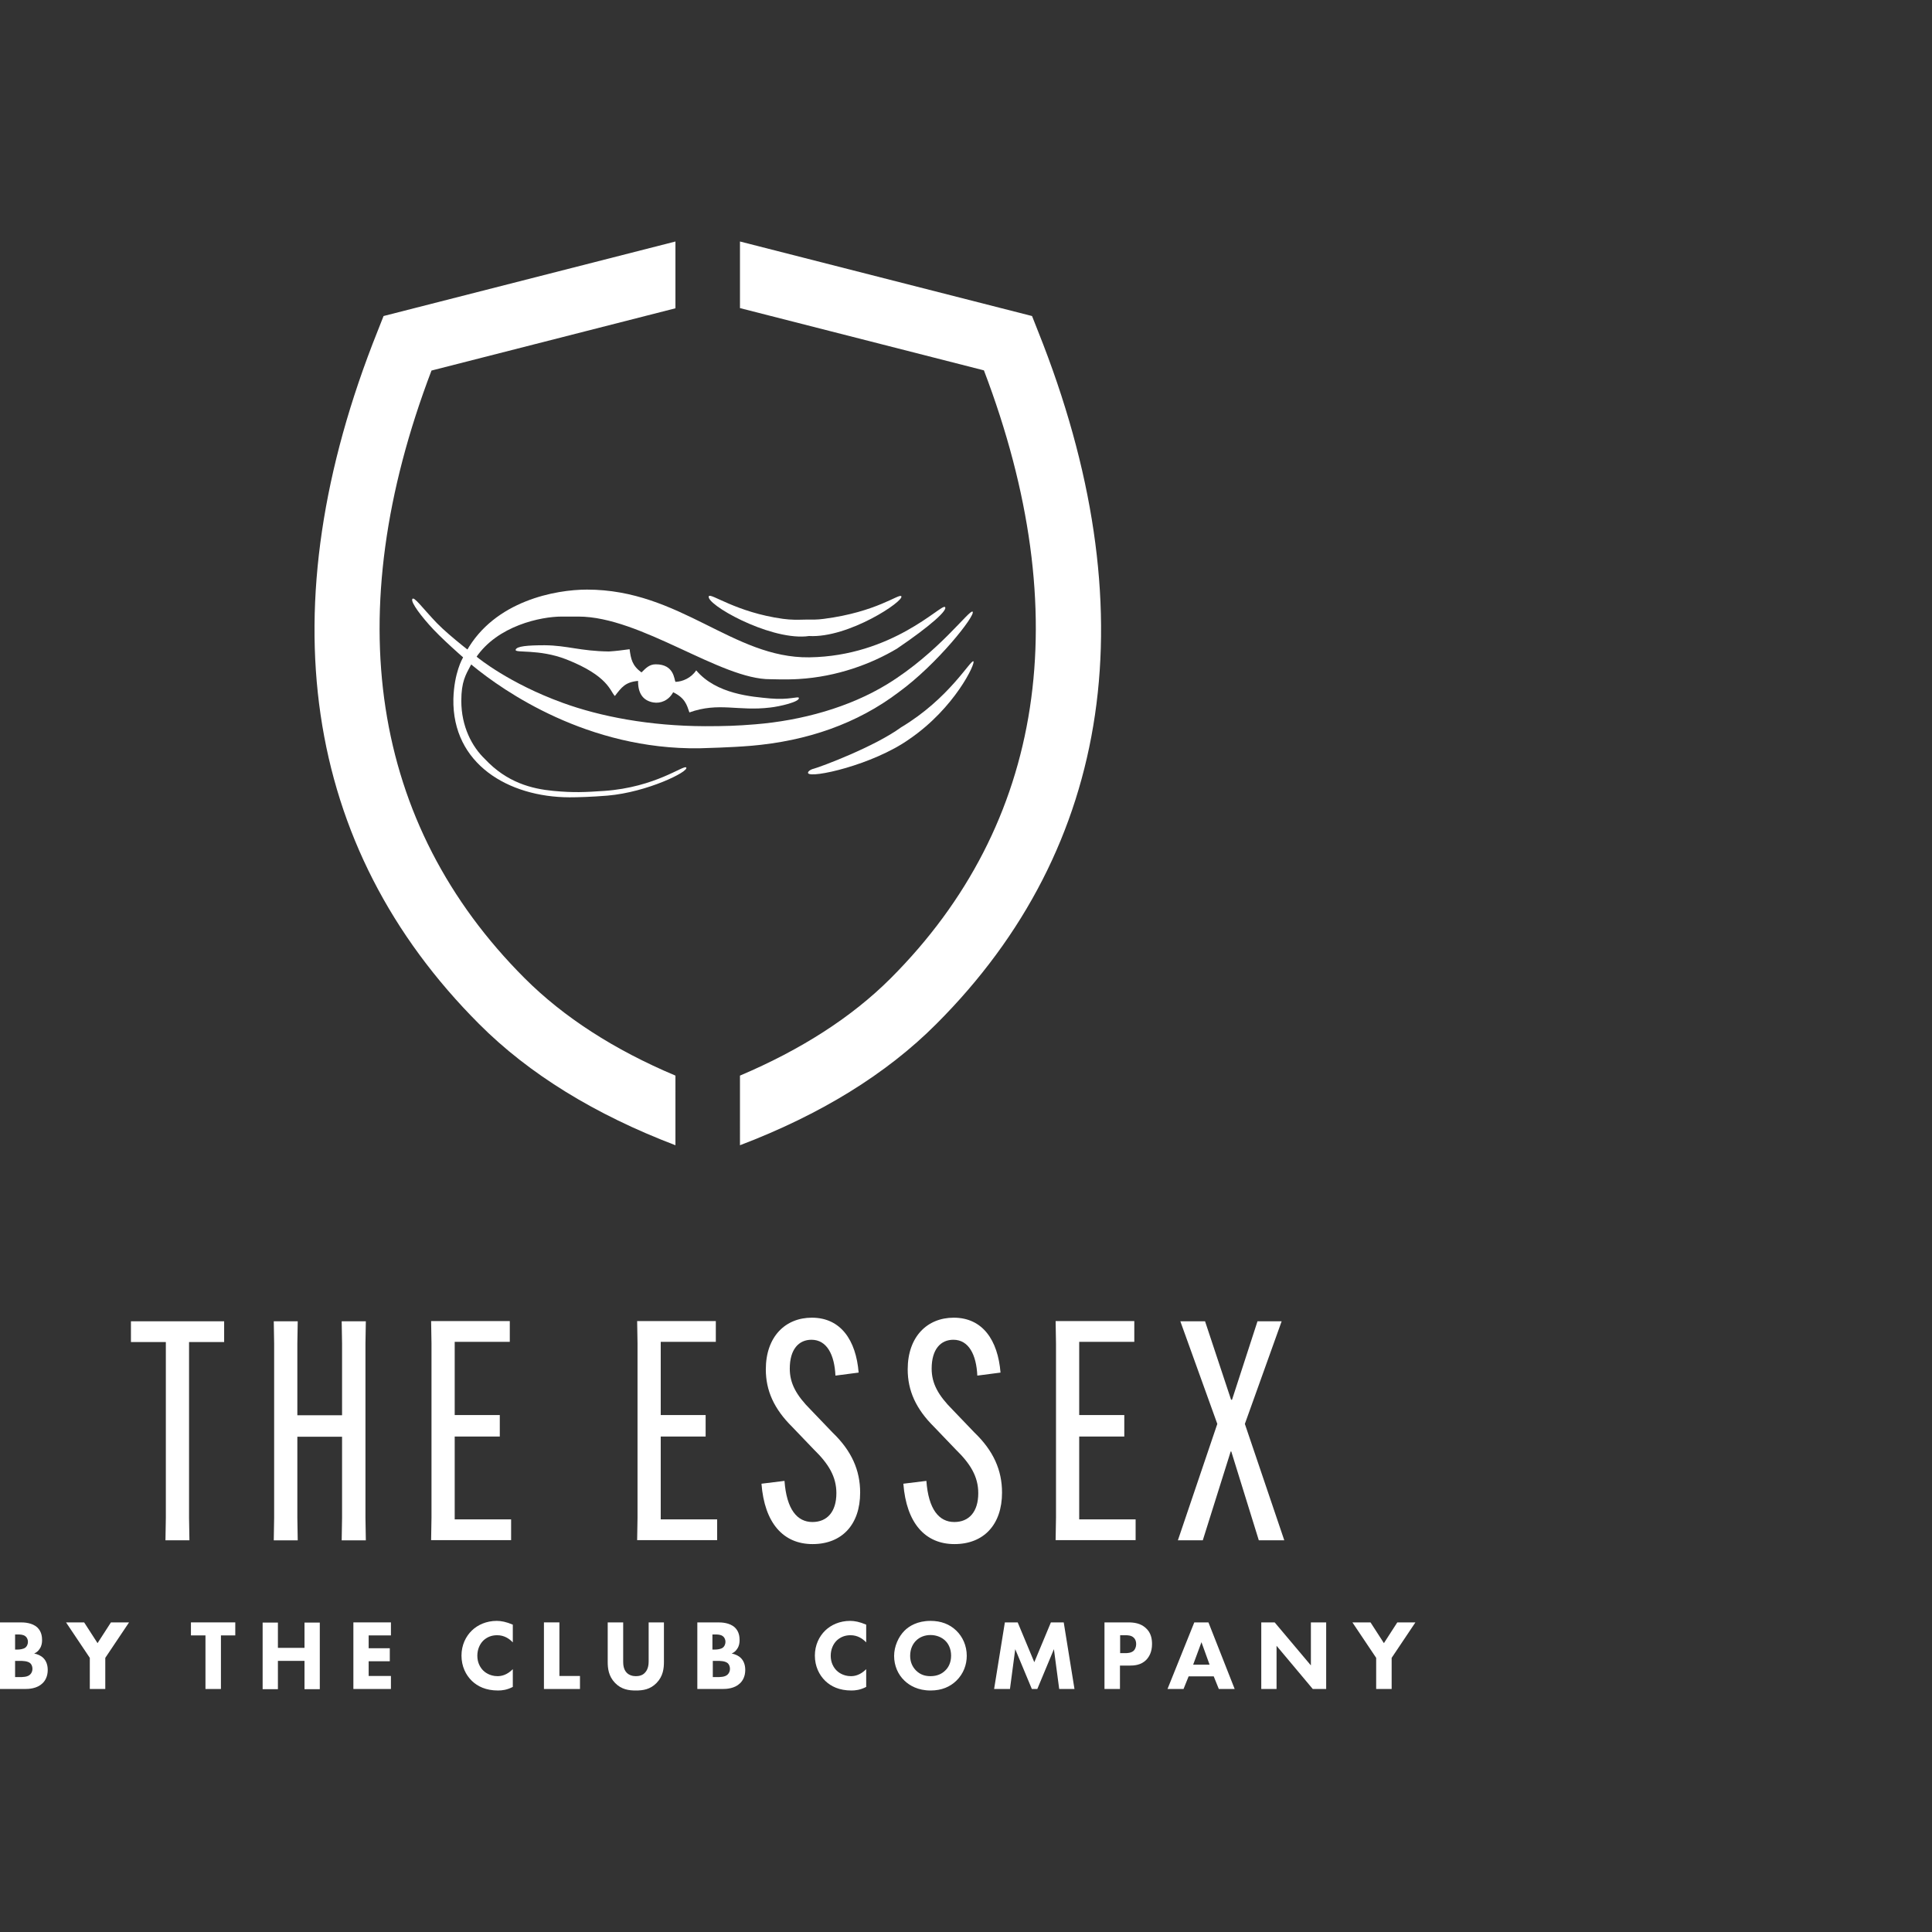 <?xml version="1.0" encoding="utf-8"?>
<!-- Generator: Adobe Illustrator 25.2.0, SVG Export Plug-In . SVG Version: 6.00 Build 0)  -->
<svg version="1.1" id="Layer_1" xmlns="http://www.w3.org/2000/svg" xmlns:xlink="http://www.w3.org/1999/xlink" x="0px" y="0px"
	 viewBox="0 0 1024 1024" style="enable-background:new 0 0 1024 1024;" xml:space="preserve">
<rect x="0" y="0" width="1024" height="1024" fill="#333333" stroke="none"/>
<style type="text/css">
	.st0{fill-rule:evenodd;clip-rule:evenodd;fill:#FFFFFF;}
	.st1{fill:#FFFFFF;}
</style>
<g>
	<g>
		<g>
			<path class="st0" d="M245.2,348.9l2-3.7c15-26.9,47.5-32.7,63.9-32.7c49.5,0,77.3,36.4,117.8,35.9c44-0.6,69.8-28.2,71.9-26.7
				c1.9,1.4-7.4,9.9-25.4,22.1c-13.6,8.1-31.8,14.9-52.1,16.1c-6,0.4-14.9,0.1-14.9,0.1c-26.3,0.3-68.7-33.2-101.8-33.2h-8.9
				c-11,0-34,4.8-45.4,21.7h-0.1l-2.7,4.1c-2.7,5.1-5,8.7-5,18.9c0,13.6,5.7,24.3,12.5,30.8c11.7,12.5,24.8,15.8,36.3,16.9
				c10.7,1,16.7,0.7,27,0c27.2-1.9,42.2-14,43.4-12.4c1.7,2.1-20.7,13.1-41.7,14.9c-8.6,0.7-15.8,0.9-20.2,0.9
				c-32.2-0.1-62.2-17.6-61.5-52.2C240.7,356.5,245.2,348.9,245.2,348.9"/>
			<path class="st1" d="M375.7,316c0.9-1.9,14.6,8.6,39.3,12c4.6,0.6,7.4,0.5,12.1,0.4c3.7,0,5.9,0.1,9.6-0.4
				c27.9-3.6,39.8-13.5,41-12c1.9,2.4-27.9,22.3-48.9,21.1c-0.6,0.1-1.2,0.1-1.7,0.2C406.8,338.9,373.8,320.1,375.7,316"/>
			<path class="st1" d="M333.7,344.1c0.7,5.3,1.4,8.7,6.3,12.3c2.5-2.5,4.3-4.3,7.6-4.3c9.8,0,9.7,8.1,10.4,9.3
				c3.7-0.1,8.3-2,11-6.1c10.7,12.7,29.7,14,39.3,14.9c10,0.9,14.9-1.3,15.1-0.3c0.6,2.1-10.4,4.6-15.1,5.1
				c-17.2,2.1-27.2-3-42.9,2.6c-1.4-4.1-2.3-7.6-8.6-10.7c-2.4,4.4-6.7,6.1-10.6,5.4c-5.6-1-8.1-5.1-8-11.4c-6.7,0.6-8.7,3.3-12.3,8
				c-2.6-2.6-3.4-10.6-25.7-19.4c-14.6-5.7-27.4-3.2-26.9-5.1c0.5-1.9,6.3-2.4,15.4-2.4c12,0.1,18.7,3.1,34,3.3
				C326.2,345.1,330.1,344.6,333.7,344.1"/>
			<path class="st1" d="M515.9,350.5c1.4,0.7-9.7,24.7-34,41.3c-19.4,13.7-52.2,20.9-53.6,18c-0.3-0.7,1-1.9,3.1-2.4
				c3.7-1,32.1-11.6,46.2-21.9C503,370.3,514.3,349.8,515.9,350.5"/>
			<path class="st1" d="M250.5,352.8c0,0-13.2-11.2-20.7-19.1c-6.5-6.9-12-14.3-11.3-16.1c0.7-2,5.6,4.9,13.1,12.7
				c6.9,7.1,21.7,18.3,21.7,18.3s16.5,13.6,44.9,23.9c20,7.3,46.1,12.3,75.5,12.4c10.3,0,17-0.2,26.6-1c24.7-2,49.9-9,70-21.3
				c27.2-16.7,43.7-39.9,45.2-38.4c1.8,1.8-18.8,27.9-39.2,42.7c-21.9,16.6-48.5,25.9-78.5,28.4c-10.5,0.9-24.5,1.2-26.9,1.3
				C311.5,397.5,266.8,366.2,250.5,352.8"/>
		</g>
		<path class="st1" d="M550.2,175.6l-3.2-8.1L392.2,128v35.3l129.3,33c49.2,129.2,32.2,240.5-49.4,322.2
			c-20.6,20.6-47.4,37.8-79.9,51.6V607c42.6-16.2,77.6-37.7,104.1-64.3C590.1,448.9,608.7,322,550.2,175.6"/>
		<path class="st1" d="M358,570.1c-32.5-13.7-59.3-31-79.9-51.6c-81.6-81.6-98.6-192.9-49.4-322.1l129.3-33V128l-154.7,39.5
			l-3.2,8.1c-58.5,146.4-39.9,273.3,53.8,367.1c26.5,26.6,61.6,48.1,104.1,64.3V570.1z"/>
	</g>
	<g>
		<path class="st1" d="M100.2,711.3v93.2l0.2,11.9H87.7l0.2-11.9v-93.2H69.4v-11h49.4v11H100.2z"/>
		<path class="st1" d="M193.9,700.3l-0.2,11.8v92.4l0.2,11.9h-12.8l0.2-11.9v-43h-23.7v43l0.2,11.9h-12.7l0.2-11.9v-92.4l-0.2-11.8
			h12.7l-0.2,11.8v38h23.7v-38l-0.2-11.8H193.9z"/>
		<path class="st1" d="M241,761.5v43.8h29.9v11h-42.4l0.2-11.9v-92.4l-0.2-11.8h41.7v11H241v38.8h23.9v11.4H241z"/>
		<path class="st1" d="M350.2,761.5v43.8h29.9v11h-42.4l0.2-11.9v-92.4l-0.2-11.8h41.7v11h-29.2v38.8H374v11.4H350.2z"/>
		<path class="st1" d="M415.8,784.9c1.1,15.1,6.7,21.8,14.8,21.8c7.8,0,12.7-5.4,12.7-15.3c0-8.8-4.2-15.6-11.9-23.1l-11.5-12
			c-9.7-9.6-14-19.3-14-30.5c0-17.4,10.4-27.4,24.4-27.4c15.3,0,23.4,11.9,24.8,29.1l-12.3,1.6c-0.5-11-4.5-19-12.7-19
			c-6.7,0-11.5,5-11.5,15.3c0,7.8,3.4,14.1,11.2,21.9l11.5,12c10.1,9.7,14.6,20,14.6,31.8c0,17-9.7,27.3-25.2,27.3
			c-15.6,0-25.5-11.2-27.1-32L415.8,784.9z"/>
		<path class="st1" d="M491,784.9c1.1,15.1,6.7,21.8,14.8,21.8c7.8,0,12.7-5.4,12.7-15.3c0-8.8-4.2-15.6-11.9-23.1l-11.5-12
			c-9.7-9.6-14-19.3-14-30.5c0-17.4,10.4-27.4,24.4-27.4c15.3,0,23.4,11.9,24.8,29.1l-12.3,1.6c-0.5-11-4.5-19-12.7-19
			c-6.7,0-11.5,5-11.5,15.3c0,7.8,3.4,14.1,11.2,21.9l11.5,12c10.1,9.7,14.6,20,14.6,31.8c0,17-9.7,27.3-25.2,27.3
			c-15.6,0-25.5-11.2-27.1-32L491,784.9z"/>
		<path class="st1" d="M572,761.5v43.8h29.9v11h-42.4l0.2-11.9v-92.4l-0.2-11.8h41.7v11H572v38.8h23.9v11.4H572z"/>
		<path class="st1" d="M652.3,769.3l-14.8,47.1h-13.2l20.9-61.7l-19.6-54.4h13.1l13.8,41.6h0.5l13.5-41.6h12.8l-19.5,54.4l20.9,61.7
			h-13.5l-14.6-47.1H652.3z"/>
	</g>
	<g>
		<path class="st1" d="M10.8,859.9c1.9,0,6.2,0.1,9,2.7c2.3,2.2,2.5,5.1,2.5,6.7c0,1.4-0.2,3-1.2,4.5c-0.9,1.5-2.1,2.2-3,2.6
			c1.7,0.3,3.6,1.1,4.9,2.4c1.2,1.2,2.3,3.2,2.3,6.3c0,3.5-1.4,5.8-2.8,7.1c-2.9,2.8-7.1,3-9.3,3H0v-35.3H10.8z M8,874.3h1.3
			c1.1,0,3-0.2,4.1-1c0.7-0.5,1.4-1.6,1.4-3.1c0-1.5-0.7-2.5-1.4-3c-1.2-0.9-2.8-0.9-4.2-0.9H8V874.3z M8,888.9h2c2.1,0,4.6,0,6-1.4
			c0.7-0.7,1.2-1.7,1.2-3c0-1.4-0.6-2.4-1.1-2.9c-1.4-1.3-4.2-1.3-5.8-1.3H8V888.9z"/>
		<path class="st1" d="M47.6,878.7L35,859.9h9.6l7.1,11l7.1-11h9.6l-12.6,18.8v16.5h-8.2V878.7z"/>
		<path class="st1" d="M117.1,866.8v28.4h-8.2v-28.4h-7.7v-6.9h23.5v6.9H117.1z"/>
		<path class="st1" d="M147.3,873.4h14.1v-13.4h8.1v35.3h-8.1v-15h-14.1v15h-8.1v-35.3h8.1V873.4z"/>
		<path class="st1" d="M207.2,866.8h-11.8v6.8h11.2v6.9h-11.2v7.8h11.8v6.9h-19.9v-35.3h19.9V866.8z"/>
		<path class="st1" d="M271.8,894.1c-3.1,1.6-5.7,1.9-7.8,1.9c-6.5,0-10.9-2.2-13.9-5.1c-3.2-3.1-5.5-7.7-5.5-13.4
			c0-5.6,2.3-10.2,5.5-13.3c3.1-3,7.7-5.1,13.2-5.1c2.3,0,5,0.5,8.5,2v9.4c-1.8-1.9-4.5-3.8-8.3-3.8c-3,0-5.3,1-7.2,2.7
			c-2,1.9-3.3,4.8-3.3,8.2c0,3.6,1.5,6.2,3.1,7.8c0.7,0.7,3.3,3,7.6,3c2.1,0,5-0.6,8.1-3.7V894.1z"/>
		<path class="st1" d="M296.5,859.9v28.4h10.9v6.9h-19.1v-35.3H296.5z"/>
		<path class="st1" d="M351.9,880.8c0,3.4-0.4,7.6-3.9,11.2c-3.4,3.5-7.3,4-11,4c-3.7,0-7.6-0.5-11-4c-3.5-3.6-3.9-7.8-3.9-11.2
			v-20.9h8.2v20.7c0,1.5,0.1,4.1,1.8,5.9c1.4,1.5,3.4,1.9,4.9,1.9c1.5,0,3.5-0.3,4.9-1.9c1.7-1.8,1.9-4.4,1.9-5.9v-20.7h8.1V880.8z"
			/>
		<path class="st1" d="M380.5,859.9c1.9,0,6.2,0.1,9,2.7c2.3,2.2,2.5,5.1,2.5,6.7c0,1.4-0.2,3-1.2,4.5c-0.9,1.5-2.1,2.2-3,2.6
			c1.7,0.3,3.6,1.1,4.9,2.4c1.2,1.2,2.3,3.2,2.3,6.3c0,3.5-1.4,5.8-2.8,7.1c-2.9,2.8-7.1,3-9.3,3h-13.3v-35.3H380.5z M377.7,874.3
			h1.3c1.1,0,3-0.2,4.1-1c0.7-0.5,1.4-1.6,1.4-3.1c0-1.5-0.7-2.5-1.4-3c-1.2-0.9-2.8-0.9-4.2-0.9h-1.3V874.3z M377.7,888.9h2
			c2.1,0,4.6,0,6-1.4c0.7-0.7,1.2-1.7,1.2-3c0-1.4-0.6-2.4-1.1-2.9c-1.4-1.3-4.2-1.3-5.8-1.3h-2.2V888.9z"/>
		<path class="st1" d="M459.1,894.1c-3.1,1.6-5.7,1.9-7.8,1.9c-6.5,0-10.9-2.2-13.9-5.1c-3.2-3.1-5.5-7.7-5.5-13.4
			c0-5.6,2.3-10.2,5.5-13.3c3.1-3,7.7-5.1,13.2-5.1c2.3,0,5,0.5,8.5,2v9.4c-1.8-1.9-4.5-3.8-8.3-3.8c-3,0-5.3,1-7.2,2.7
			c-2,1.9-3.3,4.8-3.3,8.2c0,3.6,1.5,6.2,3.1,7.8c0.7,0.7,3.3,3,7.6,3c2.1,0,5-0.6,8.1-3.7V894.1z"/>
		<path class="st1" d="M506.9,864.3c3.3,3.2,5.5,7.9,5.5,13.3c0,4.7-1.7,9.5-5.5,13.2c-3.3,3.2-7.7,5.2-13.7,5.2
			c-6.6,0-11.1-2.6-13.8-5.2c-3.4-3.2-5.5-7.9-5.5-13.1c0-5.1,2.3-10.2,5.5-13.4c2.4-2.4,6.8-5.2,13.8-5.2
			C498.7,859.1,503.3,860.8,506.9,864.3z M485.5,869.6c-1.5,1.5-3.1,4.1-3.1,8c0,3.2,1.1,5.8,3.2,7.9c2.3,2.2,4.8,2.9,7.6,2.9
			c3.6,0,6.1-1.3,7.8-3c1.4-1.3,3.1-3.8,3.1-7.9c0-3.7-1.5-6.4-3.1-7.9c-1.7-1.7-4.5-3-7.8-3C490.1,866.6,487.4,867.7,485.5,869.6z"
			/>
		<path class="st1" d="M526.9,895.2l5.7-35.3h6.8l8.8,21.1l8.8-21.1h6.8l5.7,35.3h-8.1l-2.8-21.1l-8.8,21.1h-2.9l-8.8-21.1
			l-2.8,21.1H526.9z"/>
		<path class="st1" d="M597.9,859.9c3.1,0,6.5,0.4,9.3,2.9c3,2.6,3.4,6.1,3.4,8.6c0,4.4-1.7,6.9-3,8.3c-2.8,2.9-6.5,3.1-9,3.1h-5
			v12.4h-8.2v-35.3H597.9z M593.6,876.2h2.9c1.1,0,3.1-0.1,4.4-1.3c0.7-0.7,1.3-2,1.3-3.5c0-1.5-0.5-2.7-1.3-3.4
			c-1.2-1.2-3-1.3-4.5-1.3h-2.7V876.2z"/>
		<path class="st1" d="M643.3,888.5H630l-2.7,6.7h-8.5l14.2-35.3h7.5l13.9,35.3H646L643.3,888.5z M641.1,882.3l-4.3-11.9l-4.4,11.9
			H641.1z"/>
		<path class="st1" d="M668.5,895.2v-35.3h7.1l19.2,22.8v-22.8h8.1v35.3h-7.1l-19.2-22.9v22.9H668.5z"/>
		<path class="st1" d="M729.4,878.7l-12.6-18.8h9.6l7.1,11l7.1-11h9.6l-12.6,18.8v16.5h-8.2V878.7z"/>
	</g>
</g>
</svg>
